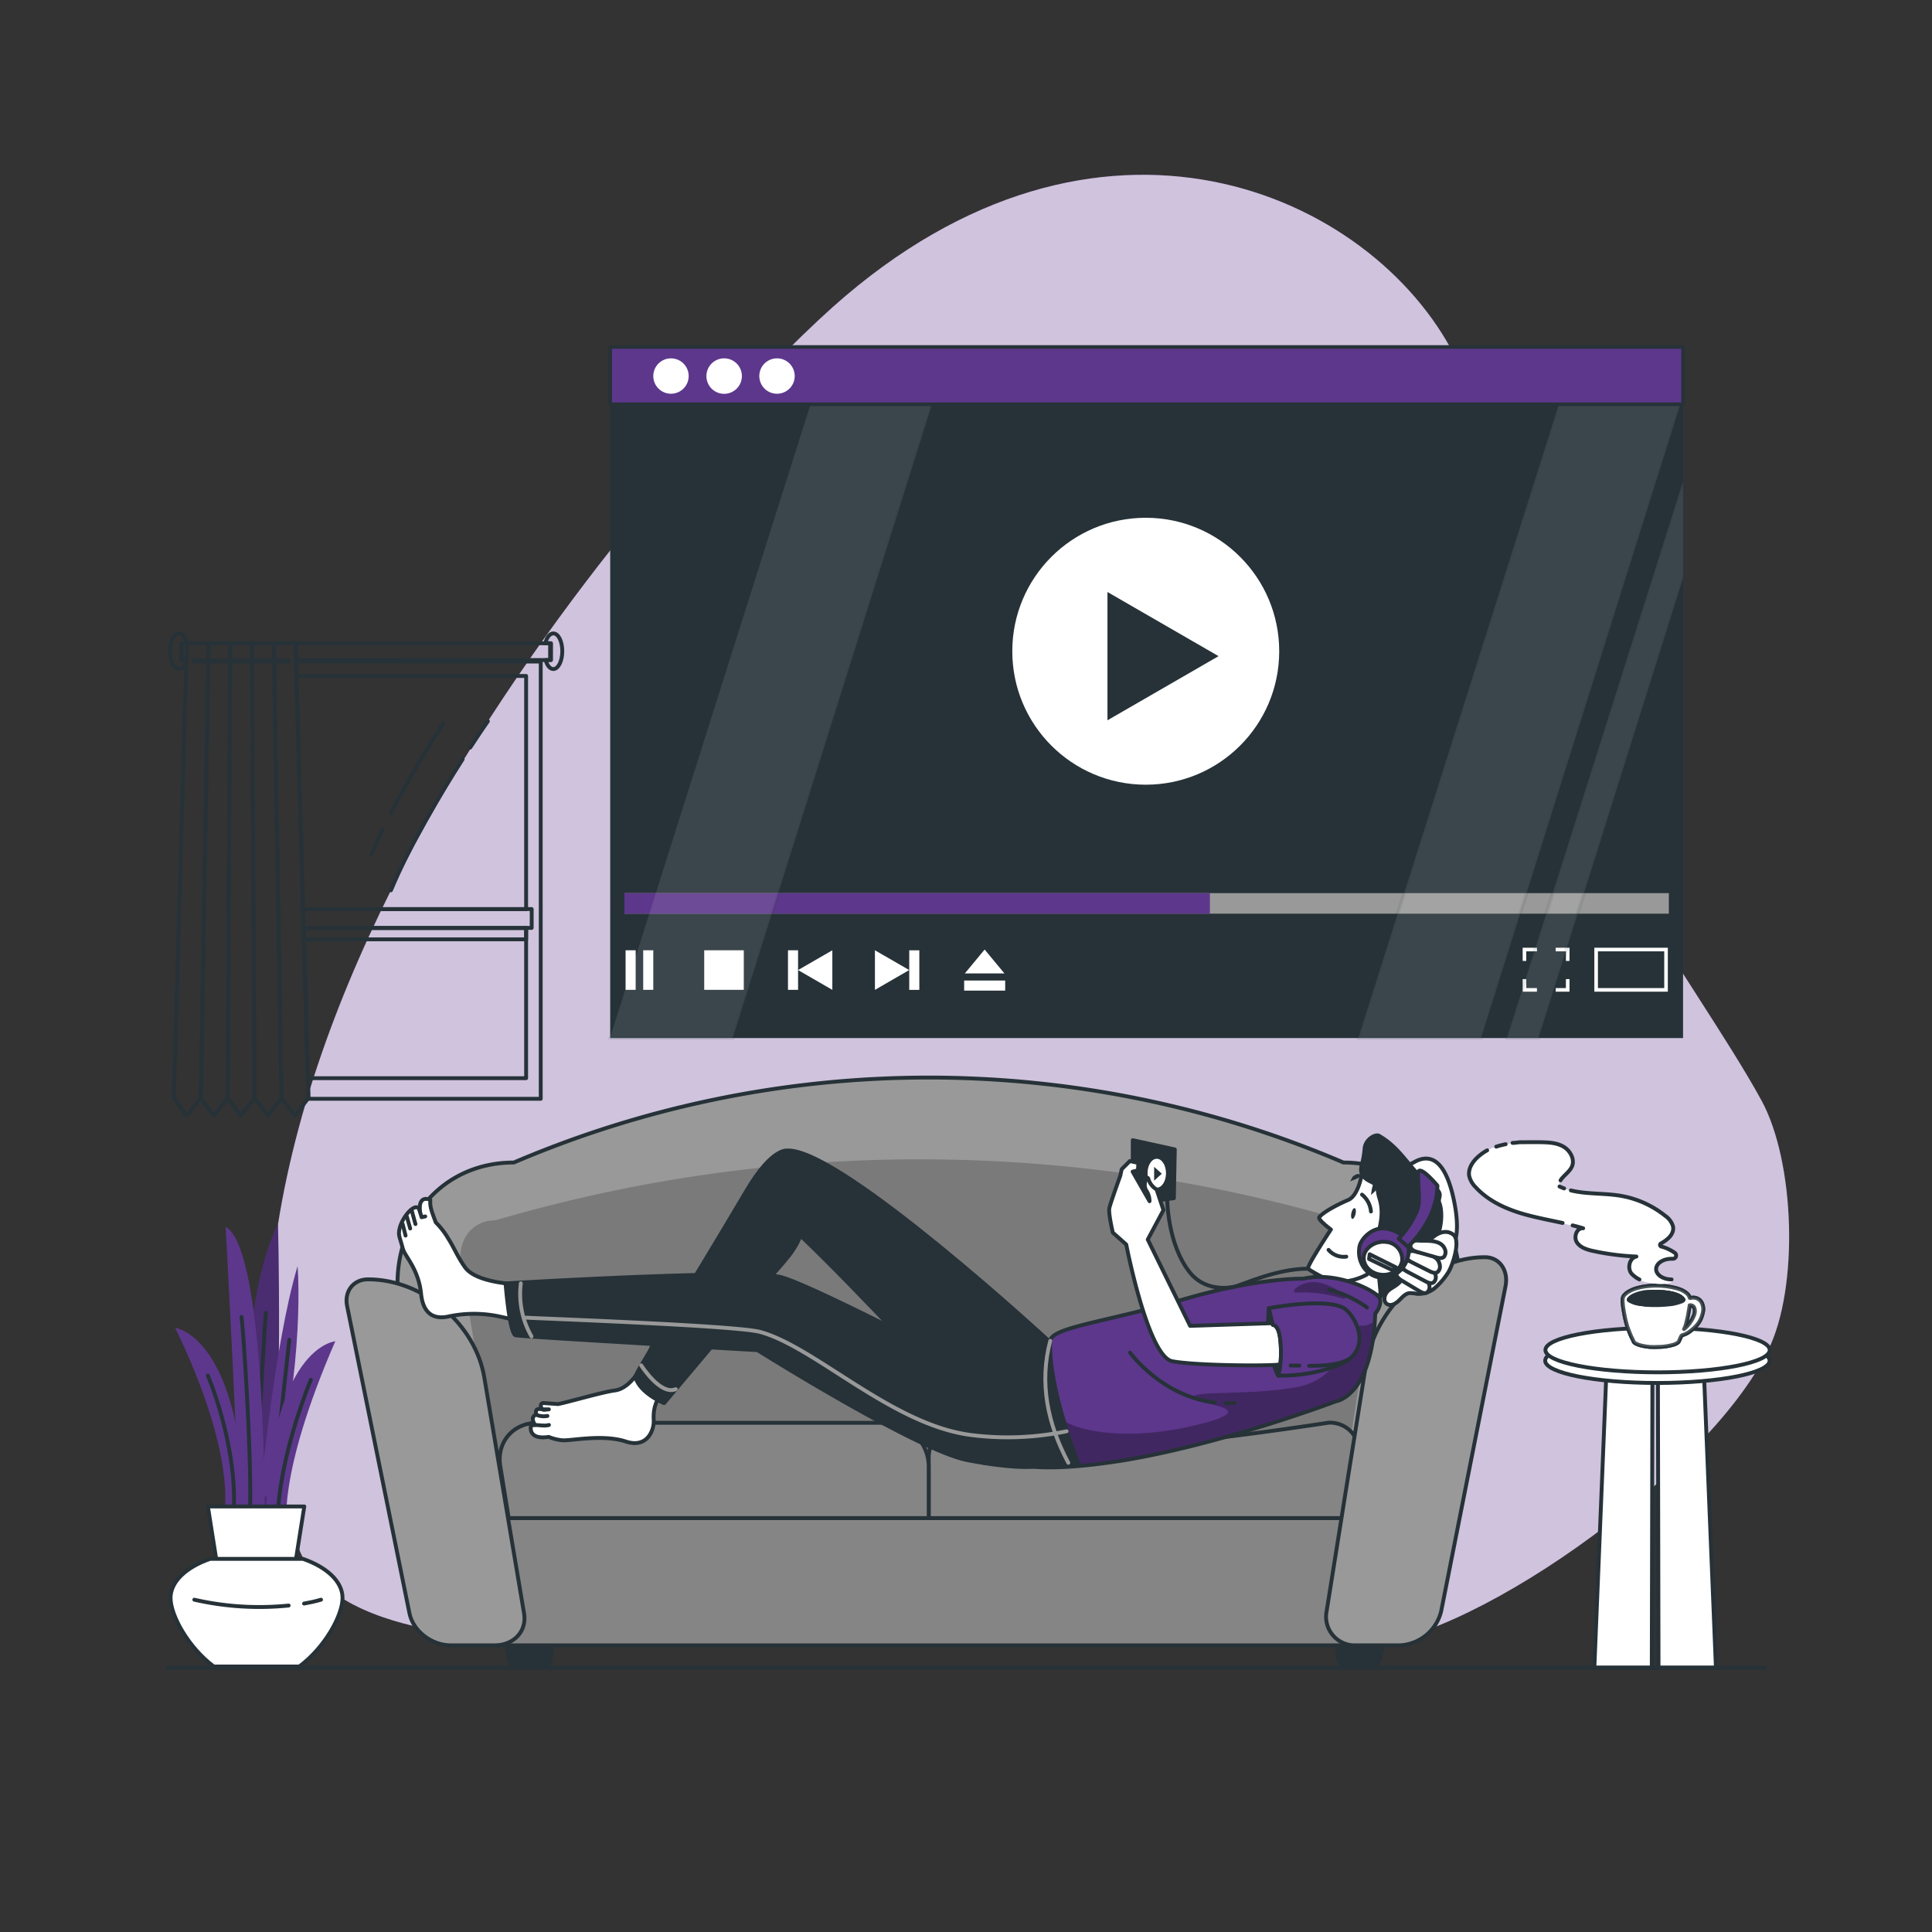 <?xml version="1.0" encoding="UTF-8" standalone="no"?>
<svg xmlns="http://www.w3.org/2000/svg" xmlns:xlink="http://www.w3.org/1999/xlink" viewBox="0 0 500 500"><rect x="0" y="0" width="500" height="500" fill="#333333" stroke="none"/><defs><clipPath id="freepik--clip-path--inject-45"><path d="M345.82,362.63s-32.25,12.19-58.72,15.86c-9,1.25-15.27,1.5-20,1.09-3.91-13.22-4.23-23.35-3.6-30.09a49.43,49.43,0,0,1,8.3-2.49c.45-3.54,14.64-4.89,34.31-10.67s31.19-5.4,31.19-5.4c8.82-2.05,18.91,3.25,19.72,5S355.9,340,355.9,340C355.16,361.37,345.82,362.63,345.82,362.63Z" style="fill:#5D378C;stroke:#263238;stroke-linecap:round;stroke-linejoin:round"></path></clipPath></defs><g id="freepik--background-simple--inject-45"><path d="M215.58,79.41C179,112.06,35,266.78,76.88,399.44c7.94,25.11,54.38,25.19,80.7,25.85,65.58,1.64,138.92-1.21,192.92.52,27.38.87,90.89-43.37,107.11-76.42,8-16.2,6.91-48.75-1.74-64.59S431,246.1,422.4,230.23c-24.36-44.9-22.73-92.43-45.86-138C355.1,49.93,284.35,18.06,215.58,79.41Z" style="fill:#5D378C"></path><path d="M215.58,79.41C179,112.06,35,266.78,76.88,399.44c7.94,25.11,54.38,25.19,80.7,25.85,65.58,1.64,138.92-1.21,192.92.52,27.38.87,90.89-43.37,107.11-76.42,8-16.2,6.91-48.75-1.74-64.59S431,246.1,422.4,230.23c-24.36-44.9-22.73-92.43-45.86-138C355.1,49.93,284.35,18.06,215.58,79.41Z" style="fill:#fff;opacity:0.7"></path></g><g id="freepik--Plant--inject-45"><path d="M64.2,395.29s-4.3-54.2,7.74-78.49c0,0,1.29,49.24-1.72,78.49Z" style="fill:#5D378C"></path><path d="M64.2,395.29s-4.3-54.2,7.74-78.49c0,0,1.29,49.24-1.72,78.49Z" style="opacity:0.2"></path><path d="M57.87,392.89S62,378,45.34,343.65c0,0,17.26,2,18.12,49.24Z" style="fill:#5D378C"></path><path d="M67.2,387.91s3.72-40,9.81-60.22c0,0,2.16,24.68-6.72,59Z" style="fill:#5D378C"></path><path d="M74.87,346.74C70.3,389,70,390,70,389.84" style="fill:none;stroke:#263238;stroke-linecap:round;stroke-linejoin:round"></path><path d="M74.28,395.68s-2.89-13.2,12.49-48.56c0,0-17.22,1.35-18.08,48.56Z" style="fill:#5D378C"></path><path d="M68.82,339.77c-.32,3.17-1.89,28.52-2.54,50.1" style="fill:none;stroke:#263238;stroke-linecap:round;stroke-linejoin:round"></path><path d="M68.5,395.68s.61-72.33-10.1-78.17c0,0,3.62,66.1,3.37,77.78Z" style="fill:#5D378C"></path><path d="M62.51,340.83c.42,2.82,2.53,33.67,2.23,49" style="fill:none;stroke:#263238;stroke-linecap:round;stroke-linejoin:round"></path><path d="M53.8,356s7.26,16.94,6.75,33.81" style="fill:none;stroke:#263238;stroke-linecap:round;stroke-linejoin:round"></path><path d="M80.44,357.08s-7.11,17-8.42,32.79" style="fill:none;stroke:#263238;stroke-linecap:round;stroke-linejoin:round"></path><polygon points="72.4 430.04 60.15 430.04 53.8 389.87 78.75 389.87 72.4 430.04" style="fill:#fff;stroke:#263238;stroke-linecap:round;stroke-linejoin:round"></polygon><path d="M54.39,403.43h24c6.17,2.13,10.26,5.87,10.26,10.12,0,4.47-4.51,12.78-11.2,17.74H55.33c-6.68-5-11.19-13.27-11.19-17.74C44.14,409.3,48.23,405.56,54.39,403.43Z" style="fill:#fff;stroke:#263238;stroke-linecap:round;stroke-linejoin:round"></path><path d="M78.69,415c1.45-.25,2.92-.57,4.39-1" style="fill:#fff;stroke:#263238;stroke-linecap:round;stroke-linejoin:round"></path><path d="M50.29,414a75.59,75.59,0,0,0,24.41,1.51" style="fill:#fff;stroke:#263238;stroke-linecap:round;stroke-linejoin:round"></path></g><g id="freepik--Window--inject-45"><path d="M72.85,284.17l-.19.24H73Zm-13.93,0-.19.24h.37Zm7,0-.19.24h.37Zm10.71-113,.11,3.73,1.72,60.36h59.14v4.88h-59l.08,2.92,1,35.93.15,5.14-.18.24h60.29V171.21Z" style="fill:none;stroke:#263238;stroke-linecap:round;stroke-linejoin:round"></path><polygon points="136.16 174.94 136.16 235.3 78.42 235.3 76.7 174.94 136.16 174.94" style="fill:none;stroke:#263238;stroke-linecap:round;stroke-linejoin:round"></polygon><polygon points="136.16 240.18 136.16 279.03 79.66 279.03 78.64 243.1 78.56 240.18 136.16 240.18" style="fill:none;stroke:#263238;stroke-linecap:round;stroke-linejoin:round"></polygon><polyline points="136.16 240.19 136.16 243.1 78.64 243.1" style="fill:none;stroke:#263238;stroke-linecap:round;stroke-linejoin:round"></polyline><polygon points="48.35 166.48 48.23 170.82 46.96 170.82 46.96 166.48 48.35 166.48" style="fill:none;stroke:#263238;stroke-linecap:round;stroke-linejoin:round"></polygon><polygon points="142.37 166.48 142.37 170.82 76.58 170.82 76.46 166.48 142.37 166.48" style="fill:none;stroke:#263238;stroke-linecap:round;stroke-linejoin:round"></polygon><path d="M48.44,166.48a2.76,2.76,0,0,0-.08-.27c-.39-1.36-1.14-2.28-2-2.28-1.28,0-2.32,2.06-2.32,4.61s1,4.61,2.32,4.61c.75,0,1.42-.72,1.84-1.83L45,284.17l3.28,4.57L52,284.17l1.94-113.35.08-4.34ZM47,170.82v-4.34h1.39l-.12,4.34Z" style="fill:none;stroke:#263238;stroke-linecap:round;stroke-linejoin:round"></path><line x1="48.21" y1="171.31" x2="48.23" y2="170.82" style="fill:none;stroke:#263238;stroke-linecap:round;stroke-linejoin:round"></line><polygon points="59.59 166.48 59.56 170.82 59.56 171.21 58.92 284.17 58.73 284.41 55.28 288.74 51.95 284.17 53.89 170.82 53.97 166.48 59.59 166.48" style="fill:none;stroke:#263238;stroke-linecap:round;stroke-linejoin:round"></polygon><polygon points="65.88 284.17 65.69 284.41 62.3 288.74 59.1 284.41 58.92 284.17 59.56 171.21 59.56 170.82 59.59 166.48 65.21 166.48 65.24 170.82 65.24 171.21 65.26 174.94 65.6 235.3 65.63 240.18 65.65 243.1 65.85 279.03 65.88 284.17" style="fill:none;stroke:#263238;stroke-linecap:round;stroke-linejoin:round"></polygon><polygon points="72.85 284.17 72.66 284.41 69.32 288.74 66.06 284.41 65.88 284.17 65.85 279.03 65.65 243.1 65.63 240.18 65.6 235.3 65.26 174.94 65.24 171.21 65.24 170.82 65.21 166.48 70.83 166.48 70.91 170.82 70.91 171.21 70.98 174.94 72.01 235.3 72.1 240.18 72.15 243.1 72.76 279.03 72.85 284.17" style="fill:none;stroke:#263238;stroke-linecap:round;stroke-linejoin:round"></polygon><polygon points="79.81 284.17 79.63 284.41 76.34 288.74 73.03 284.41 72.85 284.17 72.76 279.03 72.15 243.1 72.1 240.18 72.01 235.3 70.98 174.94 70.91 171.21 70.91 170.82 70.83 166.48 76.46 166.48 76.58 170.82 76.59 171.21 76.7 174.94 78.42 235.3 78.56 240.18 78.64 243.1 79.66 279.03 79.81 284.17" style="fill:none;stroke:#263238;stroke-linecap:round;stroke-linejoin:round"></polygon><polygon points="75.11 171.65 49.57 171.65 49.62 170.47 75.07 170.47 75.11 171.65" style="fill:#263238"></polygon><path d="M119.74,196.48c-5.64,8.81-13.64,22.14-18.57,33.94" style="fill:none;stroke:#263238;stroke-linecap:round;stroke-linejoin:round"></path><path d="M99.05,214.66c-1,2.17-2,4.32-2.91,6.43" style="fill:none;stroke:#263238;stroke-linecap:round;stroke-linejoin:round"></path><path d="M114.72,187.15c-4,6.21-9.13,14.68-13.55,23.26" style="fill:none;stroke:#263238;stroke-linecap:round;stroke-linejoin:round"></path><path d="M126.26,186.66s-1.83,2.61-4.57,6.81" style="fill:none;stroke:#263238;stroke-linecap:round;stroke-linejoin:round"></path><path d="M142.61,170.82H141.2c.39,1.39,1.14,2.33,2,2.33,1.28,0,2.32-2.07,2.32-4.61s-1-4.61-2.32-4.61c-.91,0-1.69,1-2.07,2.55h1.48Z" style="fill:none;stroke:#263238;stroke-linecap:round;stroke-linejoin:round"></path></g><g id="freepik--Screen--inject-45"><rect x="157.92" y="104.63" width="277.65" height="164.02" style="fill:#263238"></rect><circle cx="296.52" cy="168.54" r="34.54" style="fill:#fff"></circle><polygon points="315.36 169.81 286.61 153.21 286.61 186.41 315.36 169.81" style="fill:#263238"></polygon><rect x="161.6" y="231.14" width="270.3" height="5.32" style="fill:#999"></rect><rect x="161.6" y="231.14" width="151.52" height="5.32" style="fill:#5D378C"></rect><rect x="161.9" y="245.93" width="2.61" height="10.24" style="fill:#fff"></rect><rect x="166.46" y="245.93" width="2.61" height="10.24" style="fill:#fff"></rect><rect x="182.25" y="245.93" width="10.24" height="10.24" style="fill:#fff"></rect><polygon points="206.54 251.05 215.41 245.93 215.41 256.18 206.54 251.05" style="fill:#fff"></polygon><rect x="203.93" y="245.93" width="2.61" height="10.24" style="fill:#fff"></rect><polygon points="235.3 251.05 226.43 245.93 226.43 256.18 235.3 251.05" style="fill:#fff"></polygon><rect x="235.3" y="245.93" width="2.61" height="10.24" transform="translate(473.22 502.11) rotate(180)" style="fill:#fff"></rect><polygon points="254.82 245.74 249.7 251.92 259.95 251.92 254.82 245.74" style="fill:#fff"></polygon><rect x="253.52" y="249.75" width="2.61" height="10.62" transform="translate(509.89 0.24) rotate(90)" style="fill:#fff"></rect><rect x="413.08" y="245.74" width="18.09" height="10.44" style="fill:none;stroke:#fff;stroke-miterlimit:10;stroke-width:0.929px"></rect><polyline points="397.76 256.18 394.53 256.18 394.53 253.39" style="fill:none;stroke:#fff;stroke-miterlimit:10;stroke-width:0.929px"></polyline><polyline points="405.72 253.39 405.72 256.18 402.61 256.18" style="fill:none;stroke:#fff;stroke-miterlimit:10;stroke-width:0.929px"></polyline><polyline points="402.61 245.74 405.72 245.74 405.72 248.69" style="fill:none;stroke:#fff;stroke-miterlimit:10;stroke-width:0.929px"></polyline><polyline points="394.53 248.69 394.53 245.74 397.76 245.74" style="fill:none;stroke:#fff;stroke-miterlimit:10;stroke-width:0.929px"></polyline><polyline points="209.77 104.63 241.18 104.63 189.62 268.65 157.86 268.65" style="fill:#fff;stroke:#263238;stroke-linecap:round;stroke-linejoin:round;stroke-width:0.929px;opacity:0.1"></polyline><polygon points="351.53 268.65 403.44 104.63 434.85 104.63 383.29 268.65 351.53 268.65" style="fill:#fff;stroke:#263238;stroke-linecap:round;stroke-linejoin:round;stroke-width:0.929px;opacity:0.1"></polygon><polyline points="435.57 124.59 401.85 231.14 400.17 236.46 397.23 245.74 394.53 254.29 389.98 268.65 398.16 268.65 405.36 245.74 408.27 236.46 409.94 231.14 435.57 149.61" style="fill:#fff;stroke:#263238;stroke-linecap:round;stroke-linejoin:round;stroke-width:0.929px;opacity:0.1"></polyline><rect x="157.92" y="89.8" width="277.65" height="14.83" style="fill:#5D378C;stroke:#263238;stroke-linecap:round;stroke-linejoin:round;stroke-width:0.929px"></rect><circle cx="173.65" cy="97.32" r="4.58" style="fill:#fff"></circle><path d="M192,97.32a4.59,4.59,0,1,1-4.59-4.58A4.59,4.59,0,0,1,192,97.32Z" style="fill:#fff"></path><path d="M205.67,97.32a4.58,4.58,0,1,1-4.58-4.58A4.58,4.58,0,0,1,205.67,97.32Z" style="fill:#fff"></path></g><g id="freepik--Sofa--inject-45"><path d="M116.84,393.35h247l13.28-53.87c3.84-20.85-9.25-38.62-29.43-38.62h0a273.07,273.07,0,0,0-214.72,0h0c-20.18,0-33.27,17.77-29.43,38.62Z" style="fill:#999;stroke:#263238;stroke-linecap:round;stroke-linejoin:round"></path><path d="M128.17,315.81l4.43-1.25a389.57,389.57,0,0,1,215.14,1.25h0c5.89,0,9.88,5.07,8.91,11.2l-9.82,62.33H129.55L119.33,327C118.32,320.88,122.28,315.81,128.17,315.81Z" style="opacity:0.2"></path><path d="M347.67,431.19h7.82c.75,0,1.49-1,1.79-2.46l.61-2.92H346.07l.17,2.92C346.33,430.18,346.92,431.19,347.67,431.19Z" style="fill:#263238;stroke:#263238;stroke-linecap:round;stroke-linejoin:round"></path><path d="M141.17,431.19h-7.82c-.75,0-1.49-1-1.8-2.46l-.6-2.92h11.82l-.17,2.92C142.51,430.18,141.92,431.19,141.17,431.19Z" style="fill:#263238;stroke:#263238;stroke-linecap:round;stroke-linejoin:round"></path><polygon points="122.81 425.81 357.89 425.81 363.95 392.88 116.75 392.88 122.81 425.81" style="fill:#858585;stroke:#263238;stroke-linecap:round;stroke-linejoin:round"></polygon><path d="M240.35,392.88h108.7l2.54-15.69a7.53,7.53,0,0,0-7.73-9s-35.83,5.53-47.61,5.53-46.72-5.53-46.72-5.53a9.09,9.09,0,0,0-9.18,9Z" style="fill:#858585;stroke:#263238;stroke-linecap:round;stroke-linejoin:round"></path><path d="M131.65,392.88h108.7V379.4a11.36,11.36,0,0,0-11.47-11.18H139.13c-6.33,0-10.65,5-9.66,11.18Z" style="fill:#858585;stroke:#263238;stroke-linecap:round;stroke-linejoin:round"></path><path d="M128,425.81H116.64c-4.94,0-9.71-3.67-10.66-8.24L89.83,338c-.79-3.8,1.63-6.91,5.41-6.91h0c14.35,0,27.88,11.66,30.12,25.53l10.28,61C136.38,422.14,133,425.81,128,425.81Z" style="fill:#999;stroke:#263238;stroke-linecap:round;stroke-linejoin:round"></path><path d="M350.86,425.81h11.37A11.56,11.56,0,0,0,373,416.86L389.6,333c.88-4.2-1.51-7.64-5.33-7.64h0c-14.5,0-28.35,12.9-30.82,28.19l-10.1,63.3A7.41,7.41,0,0,0,350.86,425.81Z" style="fill:#999;stroke:#263238;stroke-linecap:round;stroke-linejoin:round"></path></g><g id="freepik--Character--inject-45"><path d="M348.43,343.92a151.11,151.11,0,0,1,18.36-30.78,1.77,1.77,0,0,1,.94-.75,1.72,1.72,0,0,1,1.45.68c5,4.83,0,7.59,2.14,14.18a5.1,5.1,0,0,1,2.67-1.71,3.6,3.6,0,0,0,2.49-4.28s1.38-2.66-.12-10.2c-1.95-9.76-5.45-12.63-9.76-10.62a41.31,41.31,0,0,0-11.45,8.69c-2.9,3.18-16.81,22.84-19.85,29.95a6.39,6.39,0,0,0,.09,4.86,5.48,5.48,0,0,0,2.61,2.42,8.61,8.61,0,0,0,5.82.62C345.75,346.51,347.62,345.74,348.43,343.92Z" style="fill:#fff;stroke:#263238;stroke-linecap:round;stroke-linejoin:round"></path><path d="M346.42,332.69c-2-1-7.42-3.81-7.88-4.36s5.9-10.14,5.9-10.14-3.47-2.54-3-3.17c.8-1.2,4.68-3.29,7.44-4.45s3.6-6.94,3.6-6.94,9.82,4.4,10.32,4.84,5,2.39,5.44,2.68,1.46,15.44-4.89,18.88a16.38,16.38,0,0,0-6.28,5.88A23.48,23.48,0,0,0,346.42,332.69Z" style="fill:#fff"></path><path d="M346.42,332.69c-2-1-7.42-3.81-7.88-4.36s5.9-10.14,5.9-10.14-3.47-2.54-3-3.17c.8-1.2,4.68-3.29,7.44-4.45s3.6-6.94,3.6-6.94,9.82,4.4,10.32,4.84,5,2.39,5.44,2.68,1.46,15.44-4.89,18.88a16.38,16.38,0,0,0-6.28,5.88A23.48,23.48,0,0,0,346.42,332.69Z" style="fill:none;stroke:#263238;stroke-linecap:round;stroke-linejoin:round"></path><path d="M353.76,329.85A15.5,15.5,0,0,1,349,331.5" style="fill:#263238;stroke:#263238;stroke-linecap:round;stroke-linejoin:round"></path><path d="M352.49,309.17a6.34,6.34,0,0,1,2.31,4.36" style="fill:none;stroke:#263238;stroke-linecap:round;stroke-linejoin:round"></path><path d="M343.83,323.47a5.19,5.19,0,0,0,4.58,1.75" style="fill:none;stroke:#263238;stroke-linecap:round;stroke-linejoin:round"></path><path d="M350.82,314.17c-.17.77-.55,1.34-.85,1.27s-.41-.74-.24-1.51.55-1.33.85-1.27S351,313.4,350.82,314.17Z" style="fill:#263238"></path><path d="M358.09,321.54s4.82-1.34,4,2.21c-.9,4.1-4.91,4.83-6,3.2" style="fill:#fff;stroke:#263238;stroke-linecap:round;stroke-linejoin:round"></path><path d="M370,321.31a19.6,19.6,0,0,1-1.52,1.47" style="fill:none;stroke:#7f7f7f;stroke-linecap:round;stroke-linejoin:round"></path><path d="M357,310.15c-.75-2.35-.05-3.31-2.28-4.36-2.71-1.27-2.71-2.87-2.25-4.5a21.19,21.19,0,0,0,.68-4c.2-2.5,2.88-3.85,3.72-3.36,6.42,3.73,7.95,9.28,14.24,13.35,2.67,1.72.87,2.71,1.39,4,.86,2.19.54,5.9-.3,8.1-1.41,3.71-3.1,7.53-6.4,9.68-2.86,1.85-7.07,3.95-8.81,6.87l.27-1.57-.59-6.24a6.83,6.83,0,0,0,4.68-2.44,3.7,3.7,0,0,0,.36-3.77c-1.46-3.25-4.65.15-6.26,1.34C356.74,319,358.44,314.6,357,310.15Z" style="fill:#263238;stroke:#263238;stroke-linecap:round;stroke-linejoin:round"></path><path d="M349.35,305.75c.54-.24,3.61-1.14,2.51-1.83-.43-.28-1.26.17-1.61.43S349.55,305.65,349.35,305.75Z" style="fill:#263238"></path><path d="M354.8,309.33c.12-.58.31-3.77,1.23-2.86.36.36.11,1.27-.07,1.67S354.85,309.11,354.8,309.33Z" style="fill:#263238"></path><path d="M367.22,326.53c-.26,1.41-4.06,4.36-5.06,5.39s-2.11,1.36-3,2.23-1.28,2.53-.28,3.27,2.24,0,3.06-.75,1.6-1.81,2.73-2a7.35,7.35,0,0,1,2,.18,6.65,6.65,0,0,0,4.77-1.6,17.7,17.7,0,0,0,3.34-3.92c1-1.47,3.35-8.18,1.37-9.78C372.91,317,368.13,321.55,367.22,326.53Z" style="fill:#fff;stroke:#263238;stroke-linecap:round;stroke-linejoin:round"></path><path d="M363.84,328.73a3.15,3.15,0,0,0-1.47-.24,1.22,1.22,0,0,0-1,1.06c-.07.82.68,1.41,1.32,1.8l4.57,2.75c.65.39,1.43.79,2.06.4a1.81,1.81,0,0,0,.62-1.67C369.62,330,365.82,329.42,363.84,328.73Z" style="fill:#fff;stroke:#263238;stroke-linecap:round;stroke-linejoin:round"></path><path d="M365.29,326.46a3.13,3.13,0,0,0-1.48-.15,1.25,1.25,0,0,0-.95,1.13c0,.82.74,1.37,1.4,1.71l4.68,2.47c.67.35,1.47.69,2.07.26a1.79,1.79,0,0,0,.54-1.71C371.11,327.32,367.29,327,365.29,326.46Z" style="fill:#fff;stroke:#263238;stroke-linecap:round;stroke-linejoin:round"></path><path d="M366.43,323.92a3,3,0,0,0-1.47-.1,1.34,1.34,0,0,0-1,1.17c0,.82.72,1.34,1.37,1.66L370,329c.66.32,1.46.64,2.06.19a1.89,1.89,0,0,0,.57-1.74C372.22,324.55,368.42,324.4,366.43,323.92Z" style="fill:#fff;stroke:#263238;stroke-linecap:round;stroke-linejoin:round"></path><path d="M367.24,321.08a2.93,2.93,0,0,0-1.47.17,1.32,1.32,0,0,0-.74,1.32c.1.82.94,1.2,1.64,1.4l5,1.43c.71.2,1.54.38,2.06-.18a1.91,1.91,0,0,0,.25-1.81C373.05,320.68,369.28,321.2,367.24,321.08Z" style="fill:#fff;stroke:#263238;stroke-linecap:round;stroke-linejoin:round"></path><path d="M345.82,362.63s-32.25,12.19-58.72,15.86c-9,1.25-15.27,1.5-20,1.09-3.91-13.22-4.23-23.35-3.6-30.09a49.43,49.43,0,0,1,8.3-2.49c.45-3.54,14.64-4.89,34.31-10.67s31.19-5.4,31.19-5.4c8.82-2.05,18.91,3.25,19.72,5S355.9,340,355.9,340C355.16,361.37,345.82,362.63,345.82,362.63Z" style="fill:#5D378C"></path><g style="clip-path:url(#freepik--clip-path--inject-45)"><path d="M274.91,367.13c1.66,2.45,15.08,6.43,34.62,1.68s-1.65-5.31-1-7.16,13.84-.43,26.78-2.6,14.37-16.39,17-16,4.55-3,6.22.27c2.32,4.66,17.8-19.41,21.25-18.42,1.31.38,1.67,1.82,1.62,3.46-3.47,12-23,27.73-23,27.73-4.78,8-12.6,6.57-12.6,6.57s-32.25,12.19-58.72,15.86c-2.59.36-5,.64-7.12.84l-.8-.33C277.36,374.56,276,370.62,274.91,367.13Z" style="opacity:0.3"></path><path d="M335.42,334.53a34.28,34.28,0,0,1,12.15,1.57.5.5,0,0,0,.48-.86c-3.14-2.43-8.6-5.48-13-1.58A.5.5,0,0,0,335.42,334.53Z" style="opacity:0.3"></path></g><path d="M345.82,362.63s-32.25,12.19-58.72,15.86c-9,1.25-15.27,1.5-20,1.09-3.91-13.22-4.23-23.35-3.6-30.09a49.43,49.43,0,0,1,8.3-2.49c.45-3.54,14.64-4.89,34.31-10.67s31.19-5.4,31.19-5.4c8.82-2.05,18.91,3.25,19.72,5S355.9,340,355.9,340C355.16,361.37,345.82,362.63,345.82,362.63Z" style="fill:none;stroke:#263238;stroke-linecap:round;stroke-linejoin:round"></path><path d="M353.78,338.38a29.2,29.2,0,0,0-9.82-4.61" style="fill:none;stroke:#263238;stroke-linecap:round;stroke-linejoin:round"></path><path d="M173.31,357.7c-2.64,3.55-4.37,5.43-4.13,9.79.15,2.59-1.65,7.42-7.23,5.57-6.16-2-14.42-.07-16.51-.33a12.17,12.17,0,0,1-3.43-.86c-5.62.84-4.58-2.91-4.58-2.91a5.92,5.92,0,0,1,1-.18,6.84,6.84,0,0,1-.39-.83c-.6-1.5.73-1.83.73-1.83-.35-1.64.6-1.61,1.68-1.35a.68.68,0,0,0,.37.09c.33,0,.75-.11,1.22-.12l-1.59,0c-.64-.45-.67-1.58.11-1.64l3.85.27c2.15-.37,11.38-3.09,14.74-3.53,6.38-.83,10.66-14.32,10.66-14.32L177.5,352Z" style="fill:#fff;stroke:#263238;stroke-linecap:round;stroke-linejoin:round"></path><path d="M139.05,366.25a5.2,5.2,0,0,0,2.62.2" style="fill:#fff;stroke:#263238;stroke-linecap:round;stroke-linejoin:round"></path><path d="M138.46,368.78c.75,0,2.67.34,3.61,0" style="fill:#fff;stroke:#263238;stroke-linecap:round;stroke-linejoin:round"></path><path d="M138.61,332.52l-2.79,9.64L129,340.65a31.73,31.73,0,0,0-13.09.09c-3,.6-6.35-.08-6.94-5.94-.67-6.45-4.17-9.61-4.71-11.64-.67-2.49-1-3.11-1-4,0-3.6,4.83-9.19,5.45-5.53a7.67,7.67,0,0,1,0-1.9c.51-2.29,2.65-1.2,2.65-1.2l0,.22c-.12,1.69.5,3.1,1.42,5.61a19.84,19.84,0,0,1,3.2,4.13c1.46,2.25,2.4,4.71,4.31,7.4C123.79,333,138.61,332.52,138.61,332.52Z" style="fill:#fff;stroke:#263238;stroke-linecap:round;stroke-linejoin:round"></path><line x1="106.16" y1="317.94" x2="105.29" y2="314.85" style="fill:#fff;stroke:#263238;stroke-linecap:round;stroke-linejoin:round"></line><line x1="104.96" y1="319.77" x2="104.21" y2="316.79" style="fill:#fff;stroke:#263238;stroke-linecap:round;stroke-linejoin:round"></line><line x1="107.52" y1="316.79" x2="106.52" y2="313.17" style="fill:#fff;stroke:#263238;stroke-linecap:round;stroke-linejoin:round"></line><polyline points="108.44 312.79 109.11 315.02 110.05 314.81" style="fill:#fff;stroke:#263238;stroke-linecap:round;stroke-linejoin:round"></polyline><path d="M262.75,342.24l-11.19,10.32,3.18,26.06,24.44.38s-8-19.84-7.37-32h0l-4.33,1.1-4.73-5.86" style="fill:#263238;stroke:#263238;stroke-linecap:round;stroke-linejoin:round"></path><path d="M245.57,359.53s-23.33-25.36-38.4-39.76c-2,5.12-4.88,7.1-13.3,17.21l-22,26.15s-6.29-2.51-7.45-6.78c-.2-.77,13.11-21.69,28.85-48.33,6.77-11.45,10.7-10.23,10.7-10.23l0,.17c.11-.14.1-.21.17-.21,14.15.27,67,49,67,49C273.41,370.45,245.57,359.53,245.57,359.53Z" style="fill:#263238;stroke:#263238;stroke-linecap:round;stroke-linejoin:round"></path><path d="M264.88,358.43a51.88,51.88,0,0,1-14.87-5c-13.72-7.07-42.46-21.76-48.25-23-9.11-2-70.92,1.72-70.92,1.72s1,13.08,2.62,13.43,62.59,3.84,62.59,3.84,41.22,25.89,54.24,28.44c11.54,2.27,16.82,1.75,16.82,1.75l-2.23-21.15Z" style="fill:#263238;stroke:#263238;stroke-linecap:round;stroke-linejoin:round"></path><path d="M317.22,363.13c.76,0,1.53,0,2.32-.07" style="fill:none;stroke:#263238;stroke-linecap:round;stroke-linejoin:round"></path><path d="M292.46,350.06s8.18,11.34,21.93,12.89" style="fill:none;stroke:#263238;stroke-linecap:round;stroke-linejoin:round"></path><polygon points="293.14 303.26 293.16 295.08 304.04 297.47 303.8 310.09 297.52 310.91 293.14 303.26" style="fill:#263238;stroke:#263238;stroke-linecap:round;stroke-linejoin:round"></polygon><ellipse cx="299.37" cy="303.63" rx="2.39" ry="3.74" style="fill:#fff"></ellipse><polygon points="300.67 303.76 298.69 301.97 298.69 305.56 300.67 303.76" style="fill:#263238"></polygon><path d="M328.38,338.57s-1.2,10.36,2.38,17.43c.36.71,1.46-3.19,1.28-7.61C331.84,343.57,330.27,338.19,328.38,338.57Z" style="fill:#263238;stroke:#263238;stroke-linecap:round;stroke-linejoin:round"></path><path d="M331.36,353.07c-1,.48-21.72.44-28-.79s-11.89-30.2-11.89-30.2L288,319s-1.19-5-.9-6.35,2.83-8.36,2.83-8.36l.37-1.7,2.11-2.11,2.19.49-.1,1.92-1.38.33,4.38,7.65a5,5,0,0,0-.86-2.79c-1-1.56.3-4.32.61-2.81a4.76,4.76,0,0,0,2.07,2.56l1.78,5.35-4.06,7.61L308,343.13l21.32-.69.11.43s1.5-.08,1.9,3.76A30.14,30.14,0,0,1,331.36,353.07Z" style="fill:#fff;stroke:#263238;stroke-linecap:round;stroke-linejoin:round"></path><path d="M302.08,310.31s0,11.73,5.89,19.05c3.63,4.51,9.22,4.1,11.24,3.71s10.9-4.74,19.33-4.74" style="fill:none;stroke:#263238;stroke-linecap:round;stroke-linejoin:round"></path><path d="M346.55,353.28A42,42,0,0,1,330.76,356a12.58,12.58,0,0,0,.6-2.93,30.14,30.14,0,0,0-.05-6.44c-.4-3.84-1.9-3.76-1.9-3.76l-.11-.43-.92-3.87s16.52-3.21,20.25.62S354.1,350.18,346.55,353.28Z" style="fill:#5D378C;stroke:#263238;stroke-linecap:round;stroke-linejoin:round"></path><path d="M338.8,353.47c3.44,0,7.42-.12,10.23-1.7" style="fill:none;stroke:#263238;stroke-linecap:round;stroke-linejoin:round"></path><path d="M334,353.4c.66,0,1.43,0,2.28,0" style="fill:none;stroke:#263238;stroke-linecap:round;stroke-linejoin:round"></path><path d="M364.54,324.46h0c-.52,3.83-3.8,6.6-7.32,6.18s-6-3.87-5.44-7.71c.17-2.07,3.17-5.4,6.69-5S365.05,320.65,364.54,324.46Z" style="fill:#5D378C;stroke:#263238;stroke-linecap:round;stroke-linejoin:round"></path><path d="M372,306.82s-5.11-6.08-5-3c0,4.5.72,7.3-.39,9.8a24.53,24.53,0,0,1-4.63,6.95l2.38,2.09S371.94,316,372,306.82Z" style="fill:#5D378C;stroke:#263238;stroke-linecap:round;stroke-linejoin:round"></path><path d="M362.87,326.32c-.36,2.3-2.82,3.89-5.54,3.56s-4.67-2.44-4.37-4.73,3-4.06,5.7-3.74A4.51,4.51,0,0,1,362.87,326.32Z" style="fill:#fff;stroke:#263238;stroke-linecap:round;stroke-linejoin:round"></path><polygon points="354.47 324.6 361.33 328.02 360.39 328.74 354.31 325.83 354.47 324.6" style="fill:#fff;stroke:#263238;stroke-linecap:round;stroke-linejoin:round"></polygon><path d="M136.16,341c1.1.15,54.08,2,60.5,3.69,14.26,3.82,34.33,24.25,54.9,26.72a74.8,74.8,0,0,0,24.47-1" style="fill:none;stroke:#999;stroke-linecap:round;stroke-linejoin:round"></path><path d="M271.81,347c-2.88,10.8-.74,21.46,4.67,31.57" style="fill:none;stroke:#999;stroke-linecap:round;stroke-linejoin:round"></path><path d="M134.79,332.12a22.11,22.11,0,0,0,2.76,13.74" style="fill:none;stroke:#999;stroke-linecap:round;stroke-linejoin:round"></path><path d="M165.94,353.35s5,7.9,8.94,6.16" style="fill:none;stroke:#999;stroke-linecap:round;stroke-linejoin:round"></path></g><g id="freepik--coffee-table--inject-45"><polygon points="427.65 355.12 427.65 355.15 427.64 357.9 427.48 431.59 412.62 431.59 415.65 357.27 415.77 354.54 415.86 352.23 427.65 355.12" style="fill:#fff;stroke:#263238;stroke-linecap:round;stroke-linejoin:round"></polygon><polygon points="444.08 431.59 429.23 431.59 429.07 357.91 429.06 355.16 429.06 355.12 440.85 352.23 440.95 354.64 441.06 357.38 444.08 431.59" style="fill:#fff;stroke:#263238;stroke-linecap:round;stroke-linejoin:round"></polygon><ellipse cx="428.93" cy="352.14" rx="29.04" ry="5.77" style="fill:#fff;stroke:#263238;stroke-linecap:round;stroke-linejoin:round"></ellipse><path d="M458,349.39c0,3.19-13,5.77-29,5.77s-29.05-2.58-29.05-5.77,13-5.76,29.05-5.76S458,346.21,458,349.39Z" style="fill:#fff;stroke:#263238;stroke-linecap:round;stroke-linejoin:round"></path><path d="M440.58,337.56a2.6,2.6,0,0,0-.58-1,2.56,2.56,0,0,0-2.51-.64c-.16,0-.16,0-.22-.14a2.05,2.05,0,0,0-.16-.41,2.81,2.81,0,0,0-.78-.83,6.14,6.14,0,0,0-1.34-.77,12.67,12.67,0,0,0-1.66-.51,20.52,20.52,0,0,0-8.62-.16c-.27.05-.53.14-.8.2A7.8,7.8,0,0,0,422,334a5,5,0,0,0-1.68,1.23,1.56,1.56,0,0,0-.33.67,3.51,3.51,0,0,0-.06,1.07c.05.44.07.95.14,1.38.15.94.31,1.86.5,2.78.12.55.27,1.08.41,1.62a9.93,9.93,0,0,0,.37,1.13l.16.42c.19.52.39,1,.63,1.55.11.24.23.47.35.71s.08.19.13.28a3.65,3.65,0,0,1,.14.35,1.24,1.24,0,0,0,.51.48,6.14,6.14,0,0,0,1.6.58,15.24,15.24,0,0,0,2.13.34,18.82,18.82,0,0,0,2,0,14.44,14.44,0,0,0,3.81-.5,4,4,0,0,0,1.34-.57,1.12,1.12,0,0,0,.45-.6c.06-.15.13-.29.2-.43l0-.07c.09-.19.21-.38.29-.58a.52.52,0,0,1,.33-.3,6.19,6.19,0,0,0,2.15-1.14,6.47,6.47,0,0,0,.57-.47,3.33,3.33,0,0,0,.39-.36l.33-.32a7.31,7.31,0,0,0,1.22-1.71,8.61,8.61,0,0,0,.53-1.5,4.8,4.8,0,0,0,.19-1.07A3.54,3.54,0,0,0,440.58,337.56Zm-18.88-1.37s0,0,0-.05h0l.11-.12h0l.06-.06.07,0a1.3,1.3,0,0,1,.23-.18h0l.25-.15.15-.1.43-.2h0c.18-.08.35-.15.53-.21h0l.51-.17c.37-.1.75-.18,1.13-.26l.66-.11.15,0,.28,0,.3,0h0l.25,0,.47,0h.1l.33,0h1.34a17.16,17.16,0,0,1,1.9.13,16.24,16.24,0,0,1,2,.35l.6.18a1.75,1.75,0,0,1,.32.12,1.88,1.88,0,0,1,.3.12l.17.08.16.08h0l.15.1.16.09.19.13s0,0,0,0l.06.07a1,1,0,0,1,.18.17l0,0,.07.07a1.57,1.57,0,0,1,.24.34,1.09,1.09,0,0,1-.17.13h0l-.08.05h0l-.08,0a2.54,2.54,0,0,1-.38.16l-.06,0a1.72,1.72,0,0,1-.29.11.13.13,0,0,1-.08,0h0l-.4.14-.42.11-.3.07-.07,0h0a1.05,1.05,0,0,1-.24.06l-.11,0-.4.08h0l-.1,0a.07.07,0,0,1-.06,0l-.18,0-.46,0h-.07a.65.65,0,0,1-.2,0l-.6.05-1.28.1h-1.68a14.45,14.45,0,0,1-1.47-.06l-.42,0c-.3,0-.6-.06-.9-.11l-.09,0h-.08l-.26,0-.46-.09-.33-.07-.17,0h0l-.47-.13h0l-.47-.16h0l-.46-.2a4.16,4.16,0,0,1-.47-.24l-.17-.12,0,0h0l.1-.12S421.66,336.21,421.7,336.19Zm16.77,4a7.06,7.06,0,0,1-.9,1.8,7.36,7.36,0,0,1-1.24,1.53l-.33.27-.17.16a1.12,1.12,0,0,0,.1-.16,6.44,6.44,0,0,0,.4-1.12c.23-.9.46-1.8.61-2.72.12-.71.26-1.41.35-2.14l.32,0a1.08,1.08,0,0,1,.91.8A2.59,2.59,0,0,1,438.47,340.2Z" style="fill:#fff;stroke:#263238;stroke-linecap:round;stroke-linejoin:round"></path><path d="M440.58,337.56a2.6,2.6,0,0,0-.58-1,2.56,2.56,0,0,0-2.51-.64c-.16,0-.16,0-.22-.14a2.05,2.05,0,0,0-.16-.41,2.81,2.81,0,0,0-.78-.83,6.14,6.14,0,0,0-1.34-.77,12.67,12.67,0,0,0-1.66-.51,20.52,20.52,0,0,0-8.62-.16c-.27.05-.53.14-.8.2A7.8,7.8,0,0,0,422,334a5,5,0,0,0-1.68,1.23,1.56,1.56,0,0,0-.33.67,3.51,3.51,0,0,0-.06,1.07c.05.44.07.95.14,1.38.15.94.31,1.86.5,2.78.12.55.27,1.08.41,1.62a9.93,9.93,0,0,0,.37,1.13l.16.42c.19.52.39,1,.63,1.55.11.24.23.47.35.71s.08.19.13.28a3.65,3.65,0,0,1,.14.35,1.24,1.24,0,0,0,.51.48,6.14,6.14,0,0,0,1.6.58,15.24,15.24,0,0,0,2.13.34,18.82,18.82,0,0,0,2,0,14.44,14.44,0,0,0,3.81-.5,4,4,0,0,0,1.34-.57,1.12,1.12,0,0,0,.45-.6c.06-.15.13-.29.2-.43l0-.07c.09-.19.21-.38.29-.58a.52.52,0,0,1,.33-.3,6.19,6.19,0,0,0,2.15-1.14,6.47,6.47,0,0,0,.57-.47,3.33,3.33,0,0,0,.39-.36l.33-.32a7.31,7.31,0,0,0,1.22-1.71,8.61,8.61,0,0,0,.53-1.5,4.8,4.8,0,0,0,.19-1.07A3.54,3.54,0,0,0,440.58,337.56Zm-18.88-1.37s0,0,0-.05h0l.11-.12h0l.06-.06.07,0a1.3,1.3,0,0,1,.23-.18h0l.25-.15.15-.1.43-.2h0c.18-.08.35-.15.53-.21h0l.51-.17c.37-.1.75-.18,1.13-.26l.66-.11.15,0,.28,0,.3,0h0l.25,0,.47,0h.1l.33,0h1.34a17.16,17.16,0,0,1,1.9.13,16.24,16.24,0,0,1,2,.35l.6.18a1.75,1.75,0,0,1,.32.12,1.88,1.88,0,0,1,.3.12l.17.08.16.08h0l.15.1.16.09.19.13s0,0,0,0l.06.07a1,1,0,0,1,.18.17l0,0,.07.07a1.57,1.57,0,0,1,.24.34,1.09,1.09,0,0,1-.17.13h0l-.08.05h0l-.08,0a2.54,2.54,0,0,1-.38.16l-.06,0a1.72,1.72,0,0,1-.29.11.13.13,0,0,1-.08,0h0l-.4.14-.42.11-.3.07-.07,0h0a1.05,1.05,0,0,1-.24.06l-.11,0-.4.08h0l-.1,0a.07.07,0,0,1-.06,0l-.18,0-.46,0h-.07a.65.65,0,0,1-.2,0l-.6.05-1.28.1h-1.68a14.45,14.45,0,0,1-1.47-.06l-.42,0c-.3,0-.6-.06-.9-.11l-.09,0h-.08l-.26,0-.46-.09-.33-.07-.17,0h0l-.47-.13h0l-.47-.16h0l-.46-.2a4.16,4.16,0,0,1-.47-.24l-.17-.12,0,0h0l.1-.12S421.66,336.21,421.7,336.19Zm16.77,4a7.06,7.06,0,0,1-.9,1.8,7.36,7.36,0,0,1-1.24,1.53l-.33.27-.17.16a1.12,1.12,0,0,0,.1-.16,6.44,6.44,0,0,0,.4-1.12c.23-.9.46-1.8.61-2.72.12-.71.26-1.41.35-2.14l.32,0a1.08,1.08,0,0,1,.91.8A2.59,2.59,0,0,1,438.47,340.2Z" style="fill:#fff;stroke:#263238;stroke-linecap:round;stroke-linejoin:round;opacity:0.8"></path><path d="M435.1,335.71s0,0,0,0a1.09,1.09,0,0,0-.17-.13l-.33-.19h0l-.16-.08-.17-.08a1.88,1.88,0,0,0-.3-.12l-.32-.12-.6-.18a16.24,16.24,0,0,0-2-.35,17.16,17.16,0,0,0-1.9-.13h-1.34l-.33,0h-.1l-.47,0-.25,0h0l-.3,0-.28,0-.15,0-.66.11c-.38.08-.76.16-1.13.26l-.51.17c-.18.06-.35.13-.53.21l-.42.2-.19.1-.25.15h0l-.23.18-.13.11-.12.12-.05.05s-.05,0-.05.06l-.1.12,0,0,.17.12a4.16,4.16,0,0,0,.47.24l.46.2h0l.47.16h0l.47.13h0l.17,0,.33.07.46.09.26,0H425l.65.09.34,0,.42,0a14.45,14.45,0,0,0,1.47.06h1.68l1.27-.09c.2,0,.41,0,.61-.06a.65.65,0,0,0,.2,0h.07l.44-.05.2,0a.07.07,0,0,0,.06,0l.1,0h0l.4-.08.11,0,.27-.06.07,0,.3-.07.42-.11.4-.14h0a.13.13,0,0,0,.08,0,1.72,1.72,0,0,0,.29-.11l.06,0a2.54,2.54,0,0,0,.38-.16l.08,0h0l.08-.05h0a1.09,1.09,0,0,0,.17-.13h0A2.05,2.05,0,0,0,435.1,335.71Z" style="fill:#fff;stroke:#263238;stroke-linecap:round;stroke-linejoin:round;opacity:0.7"></path><path d="M435.66,336.39a2.18,2.18,0,0,0-.77-.81,5.07,5.07,0,0,0-.65-.35,6.87,6.87,0,0,0-1.23-.42,14.5,14.5,0,0,0-1.95-.35,17.51,17.51,0,0,0-1.91-.13,15.46,15.46,0,0,0-1.67,0,20.88,20.88,0,0,0-2.23.27,10.21,10.21,0,0,0-2.17.64,3.71,3.71,0,0,0-1.55,1.09l.05,0,.17.12a5.19,5.19,0,0,0,.47.25,8.86,8.86,0,0,0,1.94.59l.47.09.26,0c.49.08,1,.14,1.49.18a14.45,14.45,0,0,0,1.47.06c.38,0,.76,0,1.14,0h.32c.5,0,1-.06,1.5-.1s.89-.07,1.33-.14,1-.2,1.51-.32a7.53,7.53,0,0,0,1.65-.58A1.13,1.13,0,0,0,435.66,336.39Z" style="fill:#fff;stroke:#263238;stroke-linecap:round;stroke-linejoin:round"></path><path d="M435.66,336.39a2.18,2.18,0,0,0-.77-.81,5.07,5.07,0,0,0-.65-.35,6.87,6.87,0,0,0-1.23-.42,14.5,14.5,0,0,0-1.95-.35,17.51,17.51,0,0,0-1.91-.13,15.46,15.46,0,0,0-1.67,0,20.88,20.88,0,0,0-2.23.27,10.21,10.21,0,0,0-2.17.64,3.71,3.71,0,0,0-1.55,1.09l.05,0,.17.12a5.19,5.19,0,0,0,.47.25,8.86,8.86,0,0,0,1.94.59l.47.09.26,0c.49.08,1,.14,1.49.18a14.45,14.45,0,0,0,1.47.06c.38,0,.76,0,1.14,0h.32c.5,0,1-.06,1.5-.1s.89-.07,1.33-.14,1-.2,1.51-.32a7.53,7.53,0,0,0,1.65-.58A1.13,1.13,0,0,0,435.66,336.39Z" style="fill:#fff;stroke:#263238;stroke-linecap:round;stroke-linejoin:round"></path><path d="M435.67,336.39a1,1,0,0,1-.36.22,7.88,7.88,0,0,1-1.65.58c-.5.12-1,.25-1.51.33s-.88.09-1.33.12-1,.09-1.49.11H429l-1.14,0a14.14,14.14,0,0,1-1.46-.06c-.5,0-1-.09-1.5-.18l-.26,0-.46-.09a8.31,8.31,0,0,1-1.95-.6,4.16,4.16,0,0,1-.47-.24l-.17-.12,0,0a3.87,3.87,0,0,1,1.55-1.09,10.3,10.3,0,0,1,2.18-.64,18.19,18.19,0,0,1,2.22-.27c.6,0,1.07-.06,1.67,0a17.51,17.51,0,0,1,1.91.13,16.43,16.43,0,0,1,2,.35,7.32,7.32,0,0,1,1.22.42,5.19,5.19,0,0,1,.66.35A2.29,2.29,0,0,1,435.67,336.39Z" style="fill:#263238;stroke:#263238;stroke-linecap:round;stroke-linejoin:round"></path><path d="M433.43,324.35l0,0a10.82,10.82,0,0,0-3.55-1.67.43.43,0,0,1-.09-.79c1.81-1,3.48-2.46,3.14-4.39a5,5,0,0,0-2-2.75,25.29,25.29,0,0,0-11.51-5.19c-5.28-.9-10.95-.15-15.8-2.4-.62-2,2.16-3.19,3.11-5s-.25-4.27-2.06-5.34-4-1.13-6.13-1.17c-.91,0-1.84,0-2.78,0H395l-.94,0c-.44,0-.88,0-1.32.08l-1,.1c-.69.07-1.38.17-2.06.3-.34.07-.68.14-1,.23a3.15,3.15,0,0,0-.44.11,6.36,6.36,0,0,0-.66.19,14.48,14.48,0,0,0-3.13,1.34l0,0a7.94,7.94,0,0,0-.78.5,6.7,6.7,0,0,0-.6.45,9,9,0,0,0-.88.76c-1.3,1.24-2.34,3-2,4.76a6,6,0,0,0,1.65,2.84c3.42,3.72,8.26,5.81,13.13,7.15s9.9,2,14.74,3.47c-1.64-.18-2.52,2.22-1.64,3.61s2.63,1.92,4.24,2.27a64.66,64.66,0,0,0,11.18,1.43c-1.85.34-2.29,3.07-1.14,4.55s3.16,2,5,2.24a11.58,11.58,0,0,0,4.69,0c.76-.2,1.12-.87.58-.87-2.19,0-4-1.2-4-2.67s1.78-2.68,4-2.68h.3A.85.85,0,0,0,433.43,324.35Z" style="fill:#fff"></path><path d="M433.43,324.35l0,0a10.82,10.82,0,0,0-3.55-1.67.43.43,0,0,1-.09-.79c1.81-1,3.48-2.46,3.14-4.39a5,5,0,0,0-2-2.75,25.29,25.29,0,0,0-11.51-5.19c-5.28-.9-10.95-.15-15.8-2.4-.62-2,2.16-3.19,3.11-5s-.25-4.27-2.06-5.34-4-1.13-6.13-1.17c-.91,0-1.84,0-2.78,0H395l-.94,0c-.44,0-.88,0-1.32.08l-1,.1c-.69.07-1.38.17-2.06.3-.34.07-.68.14-1,.23a3.15,3.15,0,0,0-.44.11,6.36,6.36,0,0,0-.66.19,14.48,14.48,0,0,0-3.13,1.34l0,0a7.94,7.94,0,0,0-.78.5,6.7,6.7,0,0,0-.6.45,9,9,0,0,0-.88.76c-1.3,1.24-2.34,3-2,4.76a6,6,0,0,0,1.65,2.84c3.42,3.72,8.26,5.81,13.13,7.15s9.9,2,14.74,3.47c-1.64-.18-2.52,2.22-1.64,3.61s2.63,1.92,4.24,2.27a64.66,64.66,0,0,0,11.18,1.43c-1.85.34-2.29,3.07-1.14,4.55s3.16,2,5,2.24a11.58,11.58,0,0,0,4.69,0c.76-.2,1.12-.87.58-.87-2.19,0-4-1.2-4-2.67s1.78-2.68,4-2.68h.3A.85.85,0,0,0,433.43,324.35Z" style="fill:#fff;opacity:0.8"></path><path d="M389.66,296.12c-.34.07-.68.14-1,.23a3.15,3.15,0,0,0-.44.11,6.36,6.36,0,0,0-.66.19l-.34.1m16.64,8.73c.68-1.13,2.2-2.1,2.85-3.37,1-1.87-.25-4.27-2.06-5.34s-4-1.13-6.13-1.17c-.91,0-1.84,0-2.78,0H395l-.94,0c-.44,0-.88,0-1.32.08l-1,.1-.29,0m13.35,11.78c-.4-.14-.8-.31-1.2-.49m29,24.05c-2.19,0-4-1.2-4-2.67s1.78-2.68,4-2.68h.3a.85.85,0,0,0,.58-1.5l0,0a10.82,10.82,0,0,0-3.55-1.67.43.43,0,0,1-.09-.79c1.81-1,3.48-2.46,3.14-4.39a5,5,0,0,0-2-2.75,25.29,25.29,0,0,0-11.51-5.19c-4.26-.73-8.79-.38-12.93-1.4m.45,9.05c.94.23,1.86.48,2.73.75-1.64-.18-2.52,2.22-1.64,3.61s2.63,1.92,4.24,2.27a64.66,64.66,0,0,0,11.18,1.43c-1.85.34-2.46,3.22-1.14,4.55a7.39,7.39,0,0,0,1.93,1.39m-39.41-33.42c-.13.07-.26.14-.38.22l0,0a7.94,7.94,0,0,0-.78.5,6.7,6.7,0,0,0-.6.45,9,9,0,0,0-.88.76c-1.3,1.24-2.34,3-2,4.76a6,6,0,0,0,1.65,2.84c3.42,3.72,8.26,5.84,13.13,7.15,3.2.86,6.39,1.46,9.38,2.11" style="fill:none;stroke:#263238;stroke-linecap:round;stroke-linejoin:round"></path></g><g id="freepik--Floor--inject-45"><polyline points="43.22 431.59 413.28 431.59 428.14 431.59 429.89 431.59 444.74 431.59 456.78 431.59" style="fill:none;stroke:#263238;stroke-linecap:round;stroke-linejoin:round"></polyline></g></svg>